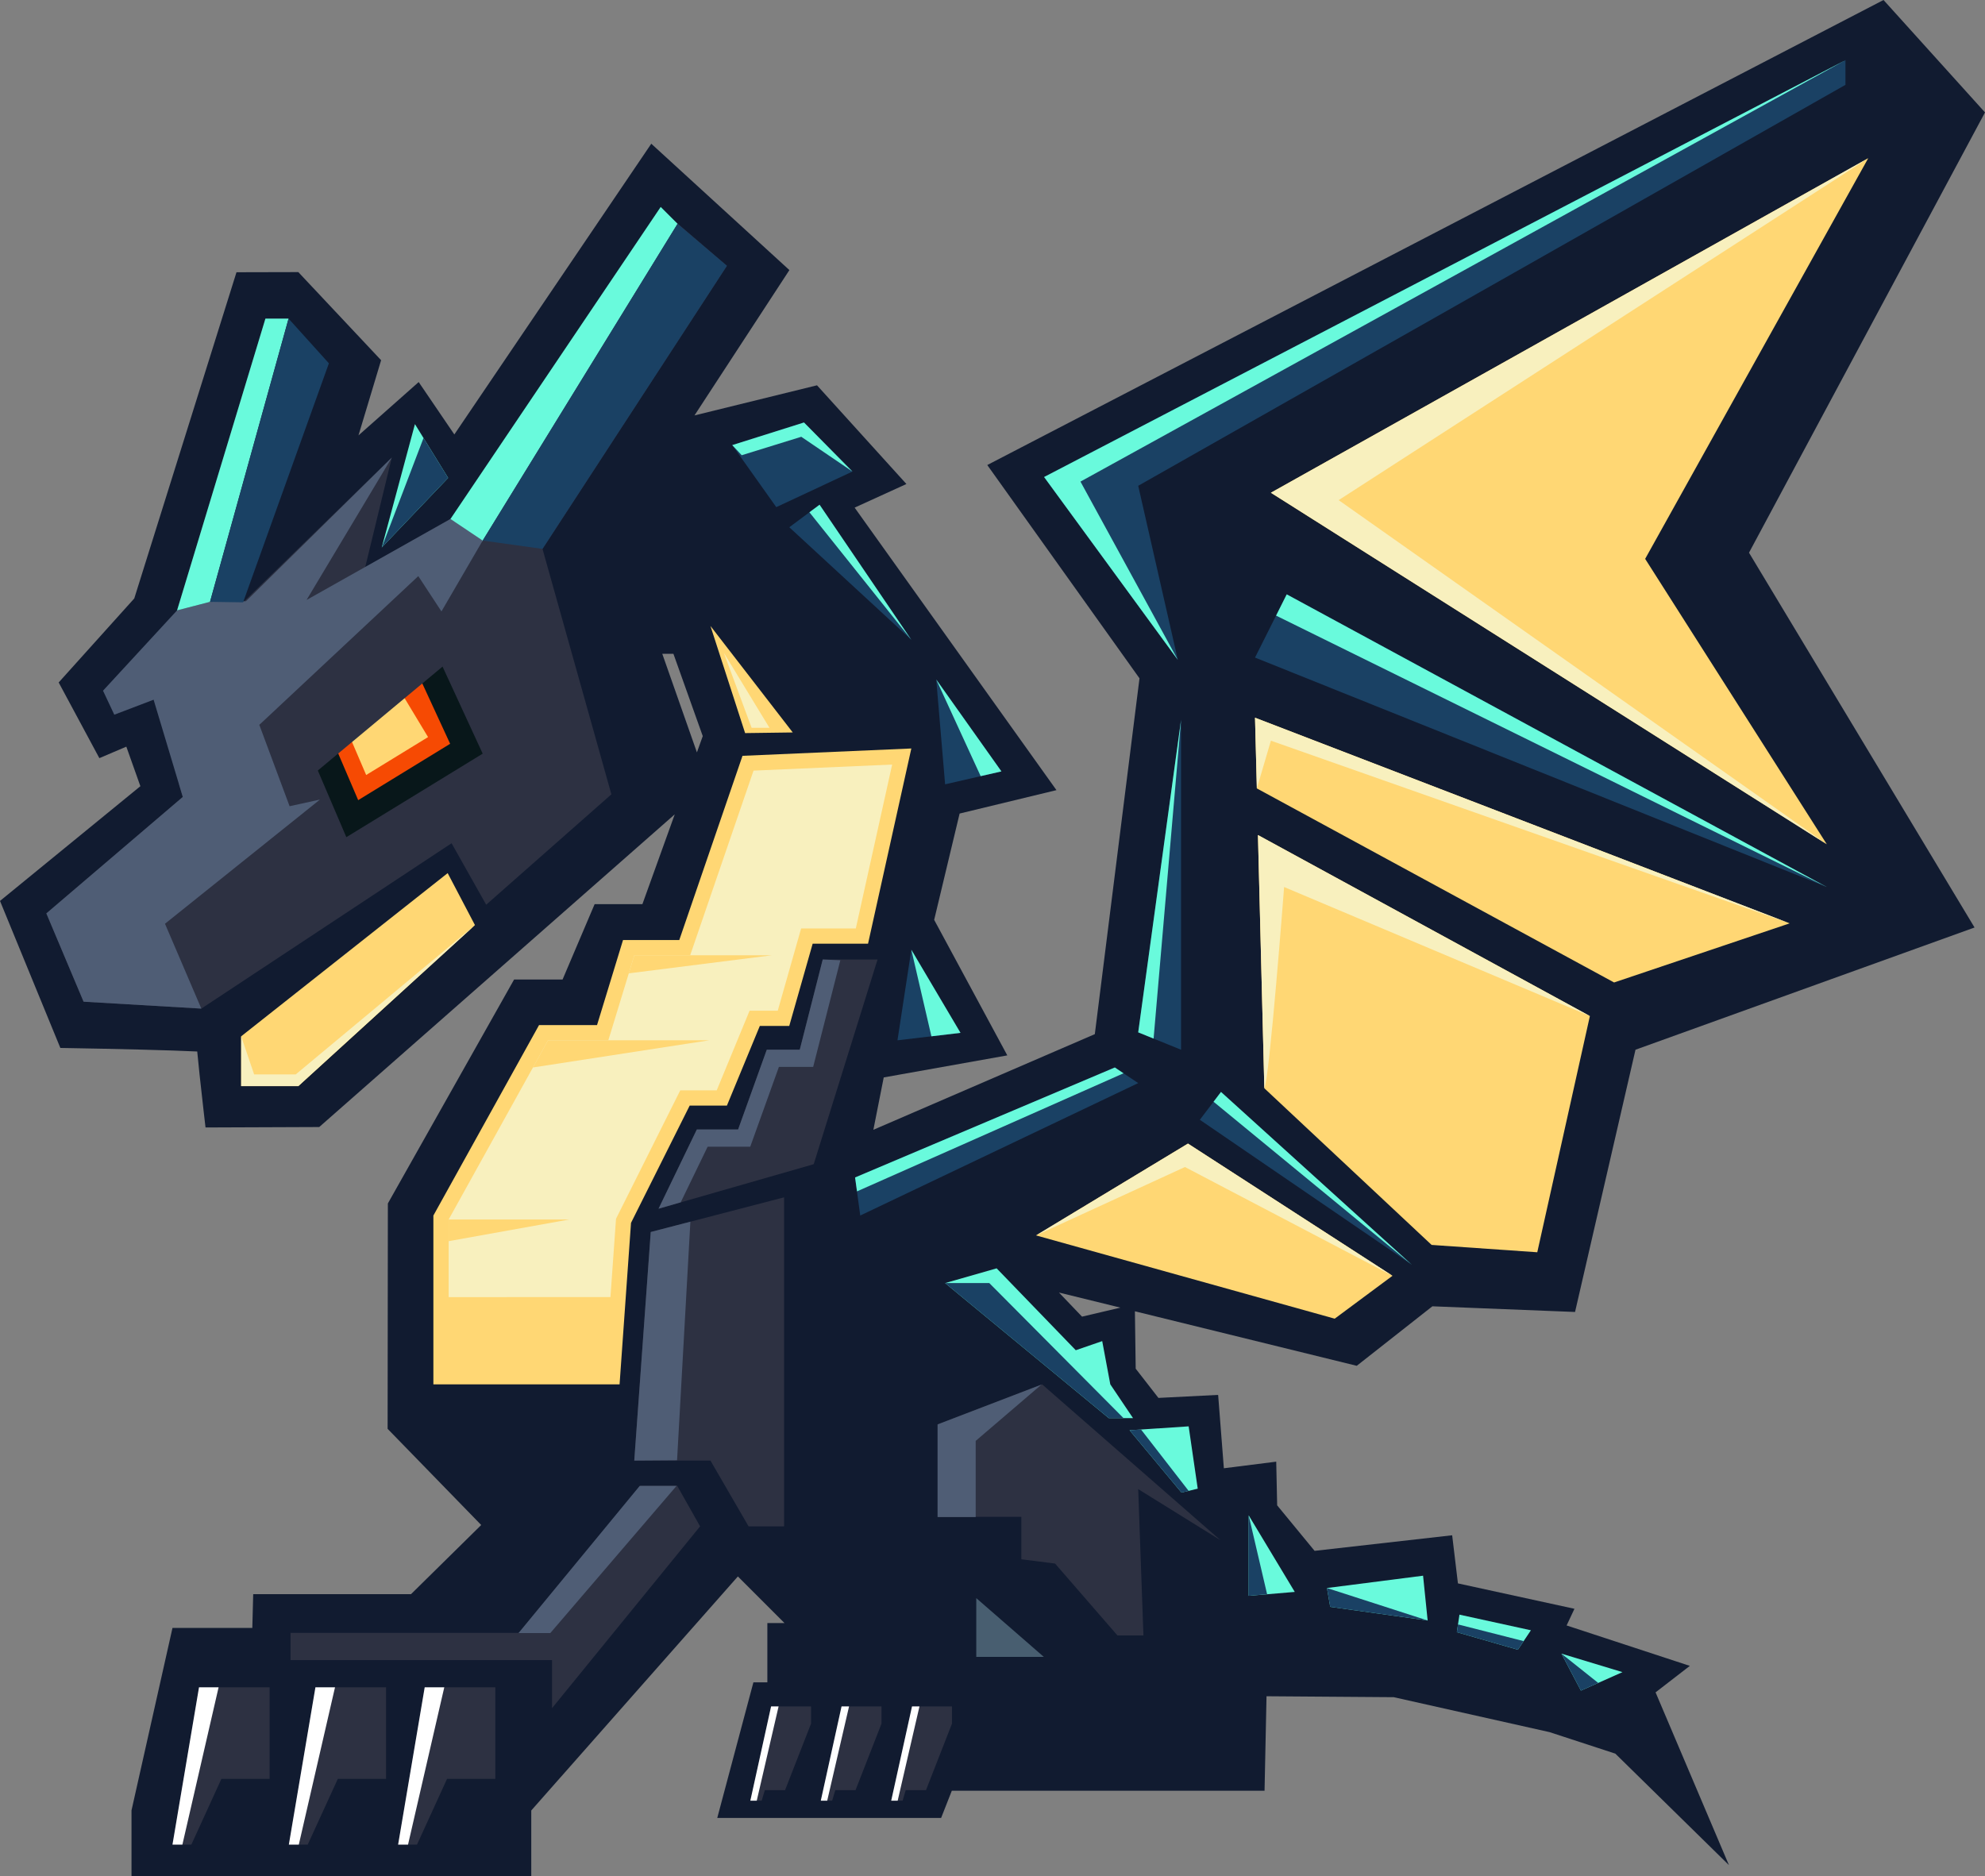 <?xml version="1.0" encoding="UTF-8"?>
<svg id="Layer_2" data-name="Layer 2" xmlns="http://www.w3.org/2000/svg" viewBox="0 0 402.56 380.56">
  <rect x="0" y="0" width="402.56" height="380.56" fill="#808080" stroke="none"/>
  <defs>
    <style>
      .cls-1 {
        fill: #08171a;
      }

      .cls-2 {
        fill: #485e70;
      }

      .cls-3 {
        fill: #f8f0be;
      }

      .cls-4 {
        fill: #4f5d75;
      }

      .cls-5 {
        fill: #fff;
      }

      .cls-6 {
        fill: #ffd774;
      }

      .cls-7 {
        fill: #f64a03;
      }

      .cls-8 {
        fill: #111b30;
      }

      .cls-9 {
        fill: #69fadc;
      }

      .cls-10 {
        fill: #1a4164;
      }

      .cls-11 {
        fill: #2d3142;
      }
    </style>
  </defs>
  <g id="Layer_1-2" data-name="Layer 1">
    <g>
      <path class="cls-8" d="M26.67,380.56v-13.37l8.31-37h16.19l.18-6.85h32l14.24-14.03-18.98-19.51.05-45.71,25.6-45.42h9.83l6.5-15.28h9.69l6.56-18.22-72.1,63.42-23.06.09-.36-3.11c-.71-6.22-1.11-9.97-1.32-12.3-5.2-.26-16.99-.54-25.46-.68l-2.3-.04L0,182.73l28.47-23.27-2.85-8.02-5.47,2.33-8.25-15.35,15.33-17.04,20.73-66.16,12.54-.03,16.79,17.87-4.59,15.25,12.21-10.82,7.23,10.63,39.94-58.97,28.01,25.63-19.25,29.48,24.85-6.11,18.13,20.02-10.5,4.79,40.93,57.3-19.64,4.75-5.16,21.56,14.83,27.49-25.06,4.47-2.1,10.62,44.91-19.4,9.06-72.17-30.87-43.26L381.98,0l20.58,22.8-47.86,89.3,45.74,76.02-68.76,24.79-12.26,53.19-28.93-1.15-15.34,12.07-44.99-11.06.16,11.64,4.61,5.93,12.11-.61,1.16,14.88,10.62-1.34.19,8.86,7.59,9.23,27.9-3.16,1.17,9.76,23.63,5.15-1.59,3.38,24.99,8.2-6.95,5.37,14.88,35.04-23.04-22.61-13.33-4.36-31.61-7.09-25.8-.19-.4,19.16h-63.42l-2.17,5.52h-45.4s7.33-27.5,7.33-27.5h2.83v-12.02h3.48l-9.46-9.46-41.9,47.47v13.37H26.67ZM219.43,267.05l7.79-1.83-12.46-3.06,4.68,4.89ZM141.34,152.59l1.18-3.29-5.95-16.69h-2.26l7.02,19.98Z"/>
      <polygon class="cls-11" points="152.17 365.22 154.47 365.22 155.11 363.09 159.21 363.09 164.48 349.6 164.48 346.1 156.38 346.1 152.17 365.22"/>
      <polygon class="cls-11" points="40.83 204.57 16.95 203.17 9.4 185.26 37.07 161.64 36.29 159.05 38.45 157.5 33.56 139.84 35.91 123.8 53.83 64.62 58.52 64.62 42.59 122.07 49.3 122.17 79.46 92.8 74.06 115.06 92.11 104.83 133.9 42.32 147.42 53.91 110.02 111.33 97.89 109.64 110.02 111.33 123.99 161.11 98.6 183.5 91.58 171.03 40.83 204.57"/>
      <polygon class="cls-6" points="109.32 207.91 121.08 207.91 126.35 190.66 137.76 190.66 150.58 153.3 184.82 151.81 176.04 191.4 164.81 191.4 160.06 208.09 154.09 208.09 147.42 224.24 139.87 224.24 127.97 248.03 125.65 280.78 87.89 280.78 87.89 246.54 109.32 207.91"/>
      <polygon class="cls-3" points="90.99 263.09 90.99 247.34 111.14 211 123.37 211 128.64 193.75 139.97 193.75 152.82 156.3 180.93 155.07 173.56 188.31 162.47 188.31 157.73 204.99 152.02 204.99 145.35 221.15 137.96 221.15 124.93 247.2 123.8 263.08 90.99 263.09"/>
      <polygon class="cls-11" points="131.97 249.88 128.63 296.24 144.08 296.24 151.81 309.58 159.01 309.58 159.01 242.85 131.97 249.88"/>
      <polygon class="cls-11" points="129.86 301.33 137.32 301.33 141.98 309.58 111.95 346.46 111.95 336.71 58.92 336.71 58.92 331.18 105.28 331.18 129.86 301.33"/>
      <polygon class="cls-10" points="230.83 98.53 374.26 17.21 374.26 12.2 211.74 96.75 238.87 133.85 230.83 98.53"/>
      <polygon class="cls-10" points="260.95 120.55 370.48 179.91 254.52 133.37 260.95 120.55"/>
      <polygon class="cls-10" points="230.83 209.39 239.52 212.91 239.52 146 230.83 209.39"/>
      <polygon class="cls-10" points="173.41 238.82 174.46 246.54 230.83 219.68 226.09 216.51 173.41 238.82"/>
      <polygon class="cls-6" points="210.11 250.57 240.92 231.95 282.4 258.76 270.68 267.46 210.11 250.57"/>
      <polygon class="cls-6" points="255.11 169.37 322.43 206.08 311.76 253.99 290.33 252.5 256.41 220.73 255.11 169.37"/>
      <polygon class="cls-6" points="362.94 187.28 327.34 199.27 254.89 159.91 254.52 145.57 362.94 187.28"/>
      <polygon class="cls-6" points="257.74 99.94 370.48 171.24 333.64 113.35 378.88 32.09 257.74 99.94"/>
      <polygon class="cls-11" points="190.27 307.65 207.13 307.65 207.13 316.26 213.97 317.13 226.62 331.71 231.89 331.71 230.83 302.03 247.51 312.39 211.34 280.78 190.27 288.86 190.27 307.65"/>
      <polygon class="cls-9" points="202.12 257.25 191.67 260.24 224.86 287.63 229.78 287.63 225.17 280.78 223.53 272.01 218.17 273.86 202.12 257.25"/>
      <polygon class="cls-9" points="229.08 290.09 241.06 289.3 242.9 301.94 239.61 302.73 229.08 290.09"/>
      <polygon class="cls-9" points="253.23 307.34 253.23 323.67 262.58 322.88 253.23 307.34"/>
      <polygon class="cls-9" points="269.11 322.09 269.77 325.91 289.53 328.68 288.6 319.59 269.11 322.09"/>
      <polygon class="cls-9" points="295.98 327.49 310.47 330.66 307.83 334.61 295.45 331.05 295.98 327.49"/>
      <polygon class="cls-9" points="316.66 335.4 320.61 342.9 329.04 339.15 316.66 335.4"/>
      <polygon class="cls-2" points="197.99 324.14 197.99 336.06 211.69 336.06 197.99 324.14"/>
      <polygon class="cls-10" points="148.5 90.28 157.43 102.86 172.88 95.64 163.05 85.69 148.5 90.28"/>
      <polygon class="cls-10" points="166.21 102.37 160.07 106.94 184.82 129.77 166.21 102.37"/>
      <polygon class="cls-10" points="189.87 137.82 191.67 159.08 203.09 156.46 189.87 137.82"/>
      <polygon class="cls-10" points="184.82 192.63 194.79 209.49 182.01 211 184.82 192.63"/>
      <polygon class="cls-6" points="90.79 177.09 48.91 210.19 48.91 220.29 60.5 220.29 96.32 187.63 90.79 177.09"/>
      <polygon class="cls-9" points="133.99 41.97 137.41 45.39 97.89 109.64 86.84 118.35 91.05 105.71 133.99 41.97"/>
      <polygon class="cls-4" points="64.89 162.17 33.46 187.36 40.83 204.57 16.95 203.17 9.4 185.26 37.07 161.64 31.15 141.92 23.18 144.96 20.89 140.09 35.91 123.8 42.59 122.07 49.87 121.95 79.46 92.8 62.17 121.69 91.36 105.26 97.89 109.64 86.84 128.63 52.59 147.02 58.73 163.52 64.89 162.17"/>
      <polygon class="cls-9" points="35.91 123.8 53.83 64.62 58.52 64.62 42.59 122.07 35.91 123.8"/>
      <polygon class="cls-10" points="97.89 109.64 110.02 111.33 147.42 53.91 137.41 45.39 97.89 109.64"/>
      <polygon class="cls-10" points="49.3 122.17 66.7 73.69 58.52 64.62 42.59 122.07 49.3 122.17"/>
      <polygon class="cls-6" points="151.11 148.69 144.08 126.96 160.77 148.56 151.11 148.69"/>
      <polygon class="cls-9" points="238.87 133.85 219.12 97.68 374.26 12.2 211.74 96.75 238.87 133.85"/>
      <polygon class="cls-9" points="230.83 209.39 233.95 210.65 239.52 146 230.83 209.39"/>
      <polygon class="cls-9" points="260.95 120.55 258.79 124.86 370.48 179.91 260.95 120.55"/>
      <polygon class="cls-9" points="173.8 241.64 227.85 217.69 226.09 216.51 173.41 238.82 173.8 241.64"/>
      <polygon class="cls-9" points="150.42 92.33 162.5 88.59 172.88 95.64 163.05 85.69 148.5 90.28 150.42 92.33"/>
      <polygon class="cls-9" points="184.82 129.77 166.21 102.37 164.15 103.9 184.82 129.77"/>
      <polygon class="cls-9" points="189.87 137.82 198.88 157.42 203.09 156.46 189.87 137.82"/>
      <polygon class="cls-1" points="60.1 146.1 70.24 169.8 97.89 152.86 87.89 131.17 60.1 146.1"/>
      <polygon class="cls-7" points="66.7 148.41 85.5 138.31 91.29 150.86 72.64 162.29 66.7 148.41"/>
      <polygon class="cls-6" points="71.17 149.98 80.36 138.8 86.81 149.5 74.26 157.19 71.17 149.98"/>
      <polygon class="cls-3" points="48.91 210.19 51.54 217.92 59.97 217.92 96.32 187.63 60.5 220.29 48.91 220.29 48.91 210.19"/>
      <polygon class="cls-9" points="84.15 86.02 77.42 111.04 90.88 96.93 84.15 86.02"/>
      <polygon class="cls-10" points="77.42 111.04 85.89 88.84 90.88 96.93 77.42 111.04"/>
      <polygon class="cls-4" points="128.63 296.24 137.31 296.18 140.01 247.79 131.97 249.88 128.63 296.24"/>
      <polygon class="cls-4" points="105.15 331.23 111.6 331.23 137.2 301.38 129.73 301.38 105.15 331.23"/>
      <polygon class="cls-4" points="197.87 307.7 197.87 292.25 211.21 280.83 190.14 288.91 190.14 307.7 197.87 307.7"/>
      <polygon class="cls-6" points="90.99 247.34 115.49 247.34 90.99 251.74 90.99 247.34"/>
      <polygon class="cls-6" points="111.14 211 143.82 211 108.08 216.51 111.14 211"/>
      <polygon class="cls-6" points="128.64 193.75 156.56 193.75 127.52 197.42 128.64 193.75"/>
      <polygon class="cls-11" points="94.35 131.37 64.1 156.57 52.59 147.02 84.83 116.85 94.35 131.37"/>
      <polygon class="cls-10" points="191.67 260.24 200.63 260.24 227.85 287.63 224.86 287.63 191.67 260.24"/>
      <polygon class="cls-3" points="370.48 171.24 271.48 101.44 378.88 32.09 257.74 99.94 370.48 171.24"/>
      <polygon class="cls-3" points="210.11 250.57 240.31 236.7 282.4 258.76 240.92 231.95 210.11 250.57"/>
      <path class="cls-3" d="M256.41,220.73c1.03-1.71,4.01-40.82,4.01-40.82l62.01,26.17-67.31-36.71,1.29,51.36Z"/>
      <polygon class="cls-3" points="254.89 159.91 257.74 150.23 362.94 187.28 254.52 145.57 254.89 159.91"/>
      <polygon class="cls-10" points="286.31 256.52 243.33 227.12 247.62 221.47 286.31 256.52"/>
      <path class="cls-9" d="M247.62,221.47c.42-.55-1.51,1.99-1.51,1.99l40.21,33.06-38.7-35.05Z"/>
      <polygon class="cls-3" points="156.05 147.62 152.43 147.62 146.79 132.4 156.05 147.62"/>
      <polygon class="cls-9" points="194.79 209.49 188.89 210.19 184.82 192.63 194.79 209.49"/>
      <polygon class="cls-11" points="133.55 245.16 141.32 229.08 149.69 229.08 155.5 212.91 162.19 212.91 166.85 194.61 177.97 194.61 165.02 236.13 133.55 245.16"/>
      <polygon class="cls-4" points="170.42 194.77 164.91 216.4 157.96 216.4 152.15 232.58 143.51 232.58 138.05 243.86 133.55 245.16 141.32 229.08 149.69 229.08 155.5 212.91 162.19 212.91 166.85 194.61 170.42 194.77"/>
      <polygon class="cls-11" points="58.58 374.13 62.41 374.13 68.51 360.8 78.29 360.8 78.29 342.23 63.97 342.23 58.58 374.13"/>
      <polygon class="cls-5" points="58.58 374.13 60.6 374.13 67.94 342.23 63.97 342.23 58.58 374.13"/>
      <polygon class="cls-11" points="34.98 374.13 38.81 374.13 44.9 360.8 54.68 360.8 54.68 342.23 40.36 342.23 34.98 374.13"/>
      <polygon class="cls-5" points="34.98 374.13 36.99 374.13 44.33 342.23 40.36 342.23 34.98 374.13"/>
      <polygon class="cls-11" points="80.74 374.13 84.57 374.13 90.66 360.8 100.45 360.8 100.45 342.23 86.13 342.23 80.74 374.13"/>
      <polygon class="cls-5" points="80.74 374.13 82.75 374.13 90.1 342.23 86.13 342.23 80.74 374.13"/>
      <polygon class="cls-5" points="152.17 365.22 153.47 365.22 157.9 346.1 156.38 346.1 152.17 365.22"/>
      <polygon class="cls-11" points="166.46 365.22 168.76 365.22 169.4 363.09 173.5 363.09 178.77 349.6 178.77 346.1 170.67 346.1 166.46 365.22"/>
      <polygon class="cls-5" points="166.46 365.22 167.76 365.22 172.19 346.1 170.67 346.1 166.46 365.22"/>
      <polygon class="cls-11" points="180.74 365.22 183.05 365.22 183.68 363.09 187.79 363.09 193.06 349.6 193.06 346.1 184.96 346.1 180.74 365.22"/>
      <polygon class="cls-5" points="180.74 365.22 182.05 365.22 186.47 346.1 184.96 346.1 180.74 365.22"/>
      <polygon class="cls-10" points="229.08 290.09 231.4 289.94 241.06 302.39 239.61 302.73 229.08 290.09"/>
      <polygon class="cls-10" points="253.23 307.34 256.97 323.35 253.23 323.67 253.23 307.34"/>
      <polygon class="cls-10" points="269.11 322.09 289.53 328.68 269.77 325.91 269.11 322.09"/>
      <polygon class="cls-10" points="295.69 329.47 309 332.86 307.83 334.61 295.45 331.05 295.69 329.47"/>
      <polygon class="cls-10" points="316.66 335.4 324.12 341.34 320.61 342.9 316.66 335.4"/>
    </g>
  </g>
</svg>